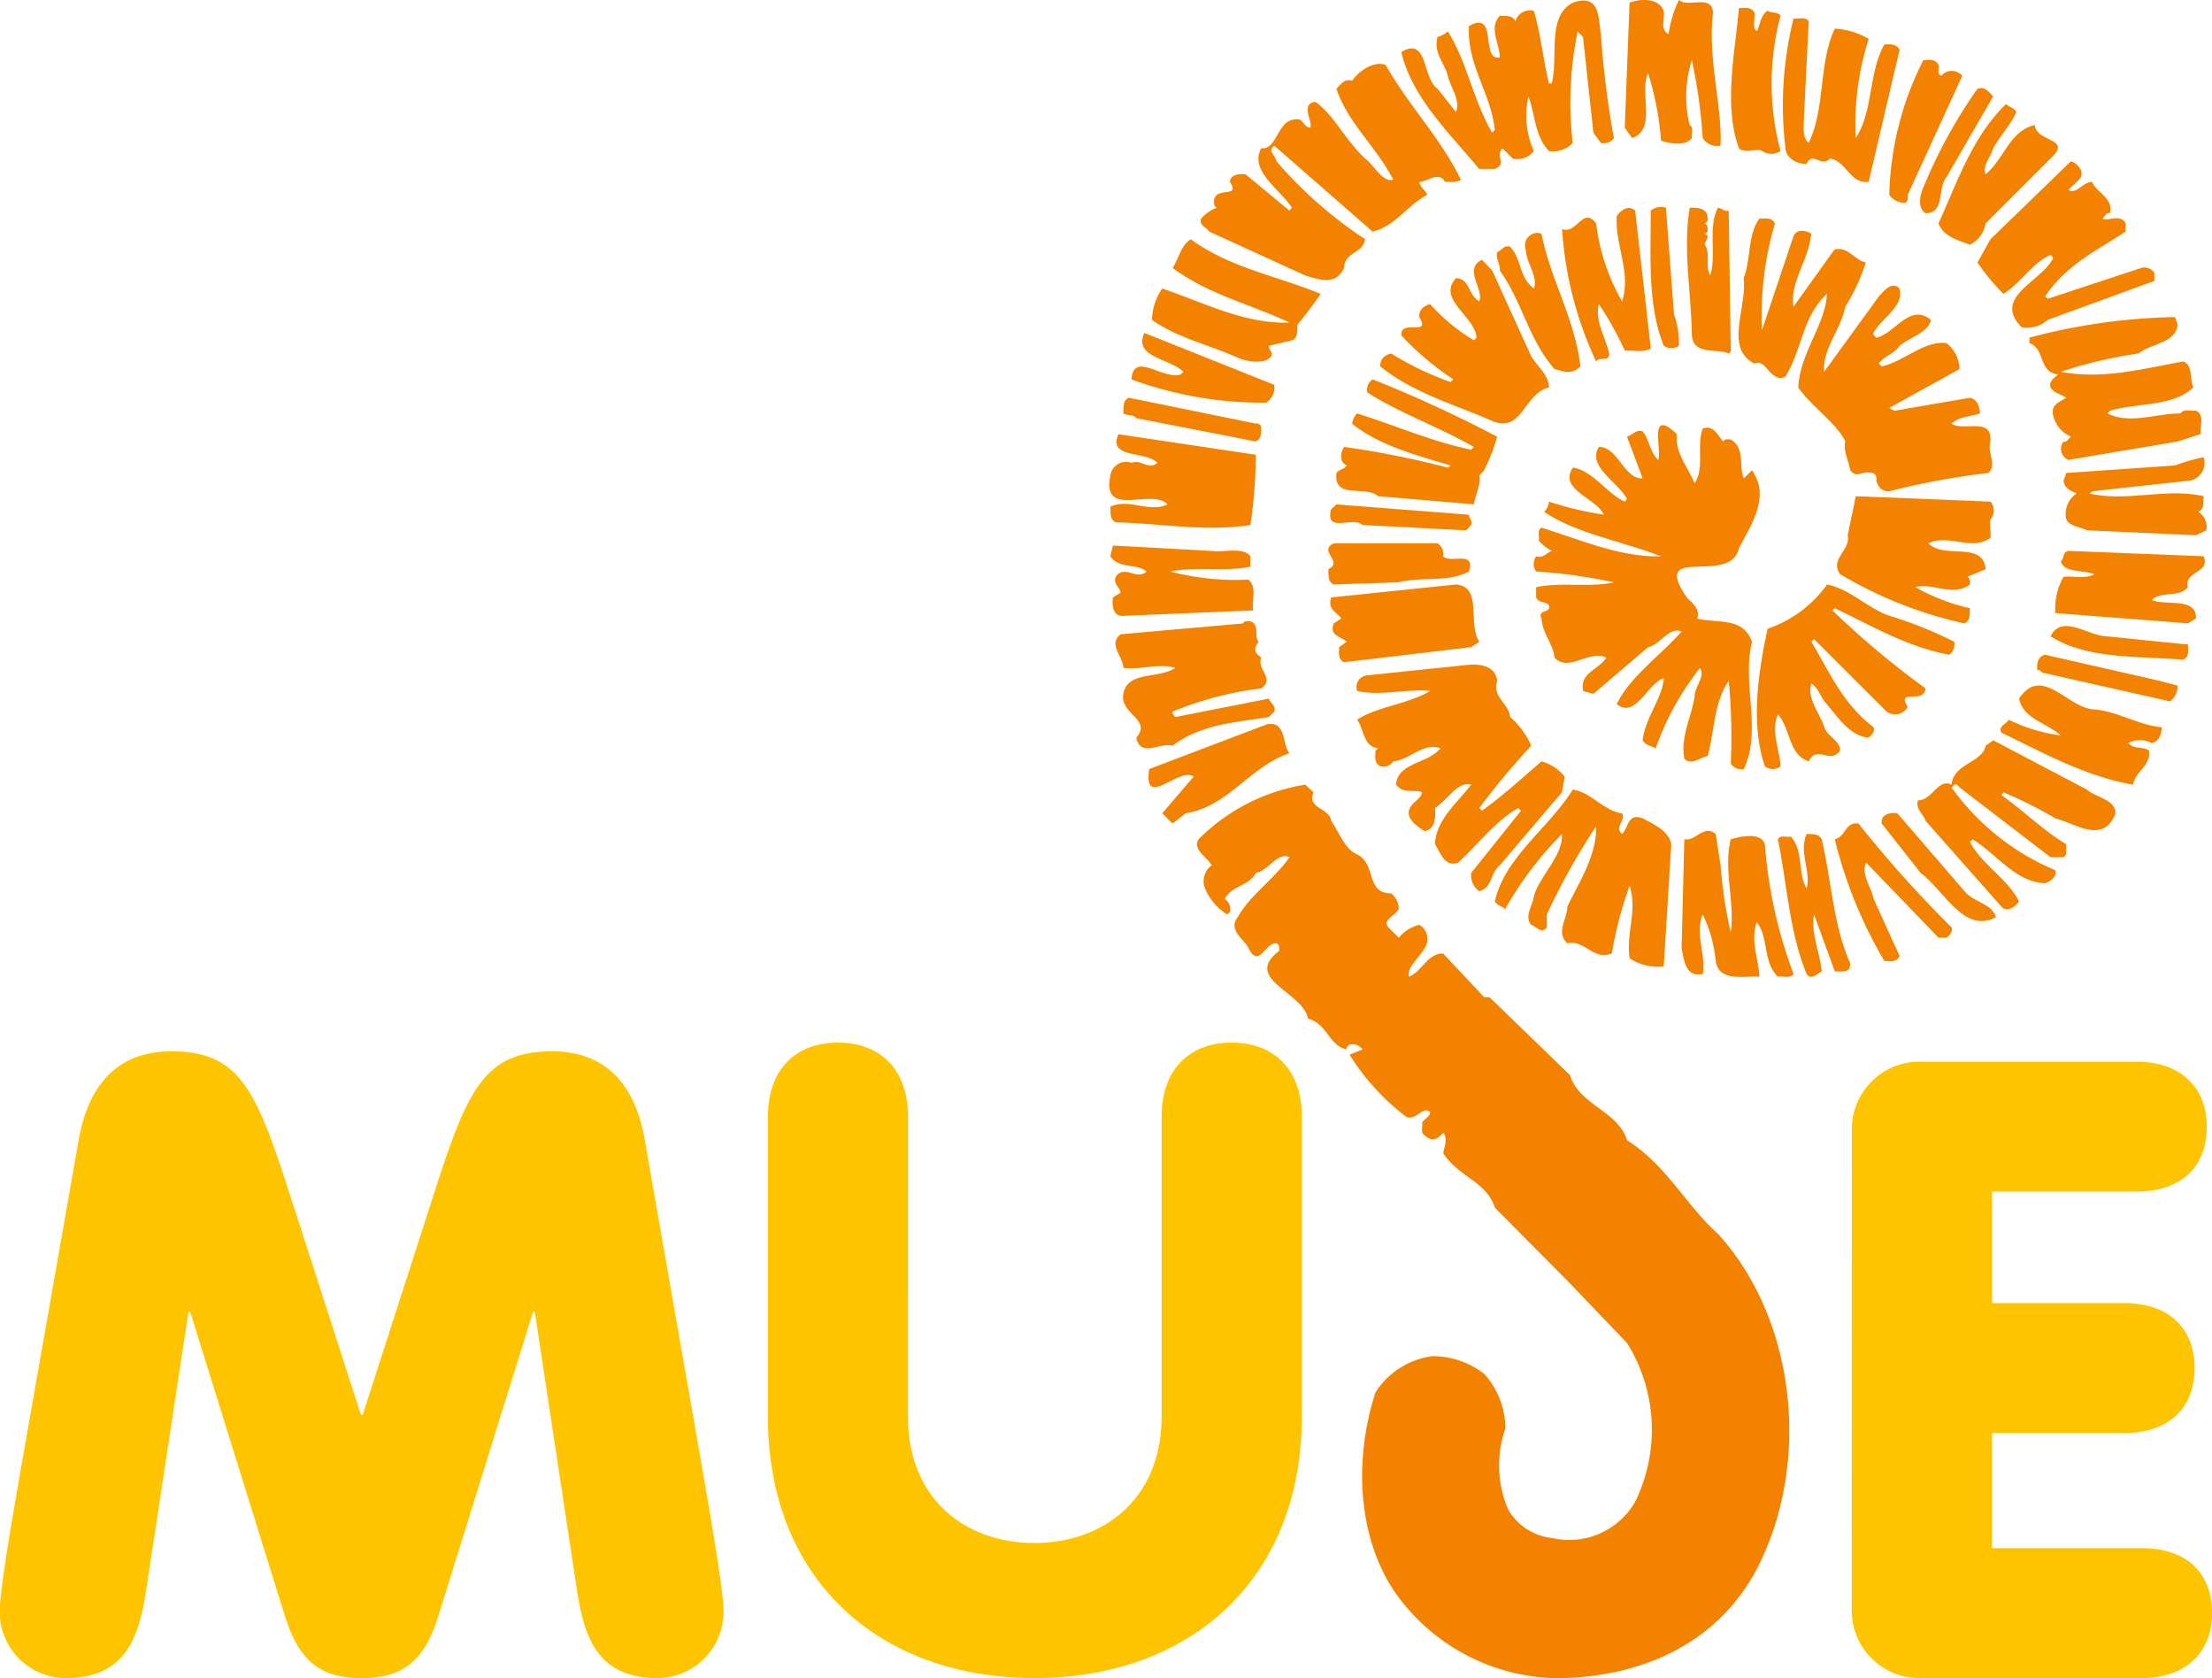 <svg xmlns="http://www.w3.org/2000/svg" width="129.155" height="97.957" viewBox="0 0 129.155 97.957">
  <g id="Group_4451" data-name="Group 4451" transform="translate(-469.29 -395.119)">
    <g id="Group_4363" data-name="Group 4363" transform="translate(469.29 395.119)">
      <path id="Path_7319" data-name="Path 7319" d="M473.887,431.7c.76-4.3,3.338-5.156,5.412-5.156,4.094,0,5,2.373,7.076,8.845l3.99,12.378h.1l3.99-12.378c2.072-6.472,2.986-8.845,7.08-8.845,2.068,0,4.646.857,5.4,5.156l3.238,18.493c.65,3.742,1.363,7.837,1.363,9.048a3.873,3.873,0,0,1-3.84,3.89c-3.691,0-4.348-2.627-4.76-5.41l-2.42-15.968h-.1l-5.511,17.688c-.811,2.629-2.016,3.689-4.5,3.689s-3.685-1.06-4.5-3.689l-5.509-17.688h-.1l-2.43,15.968c-.408,2.783-1.06,5.41-4.752,5.41a3.873,3.873,0,0,1-3.842-3.89c0-1.211.707-5.306,1.363-9.048Z" transform="translate(-469.29 -365.173)" fill="#ffc400"/>
      <path id="Path_7320" data-name="Path 7320" d="M500.428,448.111c0,4.8,3.338,7.38,7.38,7.38s7.431-2.58,7.431-7.38V430.627c0-2.883,1.715-4.345,4.088-4.345s4.1,1.463,4.1,4.345v17.483c0,9.5-6.517,15.267-15.614,15.267s-15.564-5.767-15.564-15.267V430.627c0-2.883,1.715-4.345,4.09-4.345s4.094,1.463,4.094,4.345Z" transform="translate(-447.413 -365.421)" fill="#ffc400"/>
      <path id="Path_7321" data-name="Path 7321" d="M524.654,430.945a3.951,3.951,0,0,1,4.1-4.092H541.28c2.582,0,4.1,1.516,4.1,3.787,0,2.375-1.516,3.793-4.1,3.793h-8.439v6.513h7.736c2.578,0,4.09,1.469,4.09,3.795s-1.512,3.787-4.09,3.787h-7.736v6.72h8.746c2.574,0,4.1,1.418,4.1,3.791,0,2.281-1.521,3.795-4.1,3.795H528.749a3.952,3.952,0,0,1-4.1-4.094Z" transform="translate(-416.527 -364.877)" fill="#ffc400"/>
      <g id="Group_4362" data-name="Group 4362" transform="translate(64.772)">
        <path id="Path_7322" data-name="Path 7322" d="M519.223,399.388a17.2,17.2,0,0,1,.758,3.945c.508.16,1.391.348,1.8-.154-.029-.258.127-.605-.129-.762a7.018,7.018,0,0,1,.129-3.791,30.493,30.493,0,0,1,.633,4.552.983.983,0,0,0,1.043.441c.092-2.463-.756-4.957-.443-7.742-.033-1.133-1.42-.283-1.994-.758a6.909,6.909,0,0,0-.6,1.994c-.537-.287-.189-.918-.285-1.365-.281-.754-1.357-.719-1.99-.473l-.283,7.3.435.605C519.76,402.64,518.686,400.556,519.223,399.388Z" transform="translate(-487.768 -395.119)" fill="#f38200"/>
        <path id="Path_7323" data-name="Path 7323" d="M516.648,404.966c.762-.318-.029-.727.445-1.2l.6.6a1.221,1.221,0,0,0,1.232-.439,5.044,5.044,0,0,1-.318-3.191c.41,1.076.353,2.307,1.2,3.191a1.578,1.578,0,0,0,1.385-.473,20.435,20.435,0,0,1,.287-6.509l.314.32.605,5.586.438.6a.73.73,0,0,0,.76-.283,55.09,55.09,0,0,1-.76-6.064c-.156-1.016-.063-2.4-1.644-1.838-1.541.822-.816,3.133-1.227,4.709h-.158c-.348-1.391-.475-2.871-.885-4.236a.881.881,0,0,0-1.078.607c-.185-.383-.564-.289-.912-.32-.664.73,0,1.613,0,2.433-1.17.221-.063-2.81-1.8-1.83-.125,2.271,1.291,3.916,1.51,6.062l-.154.156c-1.1-1.863-1.48-4.168-2.588-5.906a1.462,1.462,0,0,1-.6.32c-.254.945.408,1.516.6,2.273.156.693.756,1.389.473,2.115l-1.072-1.361c-.918-.631-.539-3.09-2.121-2.142.633,2.65,2.754,4.67,4.552,6.822Z" transform="translate(-494.135 -395.106)" fill="#f38200"/>
        <path id="Path_7324" data-name="Path 7324" d="M522.86,403.707a.947.947,0,0,0,1.074,0,15.212,15.212,0,0,1,0-7.9c-.191-.252-.537-.123-.756-.287-.441.287-.412.795-.637,1.2-.279-.252-.09-.7-.125-1.074-.187-.375-.562-.283-.914-.283-.223,2.623-.914,5.654,0,8.183C521.881,403.895,522.542,403.516,522.86,403.707Z" transform="translate(-484.741 -394.892)" fill="#f38200"/>
        <path id="Path_7325" data-name="Path 7325" d="M523.973,404.171c.344-.793.883.25,1.355-.32,1.012.158,1.139,1.488,2.271,1.363.6-2.559,1.2-5.152,1.807-7.707-.19-.381-.57-.316-.889-.316-.945,1.674-.633,3.853-1.672,5.465a16.246,16.246,0,0,1,.754-5.785,4.3,4.3,0,0,0-1.982-.6c-.957,2.053-.539,4.642-1.521,6.666-.377-.318-.283-.855-.283-1.361l.283-5.744c-.189-.289-.6-.1-.883-.16a20.859,20.859,0,0,0-.473,7.582C522.772,403.851,523.432,404.171,523.973,404.171Z" transform="translate(-483.261 -394.597)" fill="#f38200"/>
        <path id="Path_7326" data-name="Path 7326" d="M526.691,405.259c.191-.1.162-.283.162-.475l3.183-6.945a.805.805,0,0,0-1.23,0c-.281-.129-.1-.414-.156-.635-.187-.377-.57-.285-.885-.285a18.244,18.244,0,0,0-1.992,7.865A1.109,1.109,0,0,0,526.691,405.259Z" transform="translate(-480.233 -393.413)" fill="#f38200"/>
        <path id="Path_7327" data-name="Path 7327" d="M505.694,406.819l5.591,2.556c.754.225,1.8.635,2.273-.439.029-.949,1.1-.824,1.232-1.674a24.89,24.89,0,0,1-5.179-4.552c-.037-.314-.543-.6-.131-.912l5.748,5.021c1.359-.346,1.961-1.484,3.187-2.15-.09-.248-.406-.437-.469-.754.5,0,1.135-.66,1.514,0,.35,0,.666.061.918-.129-1.135-2.367-3.094-4.388-4.39-6.7-.7-.248-1.549.346-1.957.92-.443-.131-.664.221-.916.469.629,1.961,2.371,3.443,3.312,5.308-.6.19-1.1-.822-1.637-1.234-1.141-1.041-1.8-2.521-2.906-3.31-.918.123-.125,1.168-.291,1.51-.279,0-.4-.312-.6-.473-1.387-.219-1.234,1.775-2.275,1.678-.7,1.32,1.076,2.367,1.8,3.47l-.156.162-2.557-2.117c-.385-.029-.855,0-.918.443.66.98-.818.25-.916,1.072,0,.156-.031.348.16.439a2.2,2.2,0,0,0-.916.635C505.055,406.44,505.536,406.565,505.694,406.819Z" transform="translate(-499.853 -393.297)" fill="#f38200"/>
        <path id="Path_7328" data-name="Path 7328" d="M527.016,405.058c1.17,0,.662-1.484,1.229-2.117l2.719-4.707c-.252-.25-.473-.6-.918-.443a29.136,29.136,0,0,0-3.156,5.754C526.7,403.953,526.514,404.74,527.016,405.058Z" transform="translate(-479.356 -392.61)" fill="#f38200"/>
        <path id="Path_7329" data-name="Path 7329" d="M529.08,406.442a1.682,1.682,0,0,0,.912-1.238l3.949-3.947c.984-1.039-1.008-.822-1.072-1.8-1.484.35-1.771,1.957-2.877,2.877-.225-.477.318-1.012.443-1.516.408-.729,1.012-1.361,1.357-2.117-.156-.285-.408-.25-.6-.474-1.988,1.928-2.845,4.55-3.949,6.978C527.56,406,528.416,406.186,529.08,406.442Z" transform="translate(-478.829 -392.159)" fill="#f38200"/>
        <path id="Path_7330" data-name="Path 7330" d="M528.409,405.849a13.06,13.06,0,0,0,1.517,1.832c.98-.6,1.707-1.832,2.752-2.273l.154.156c-.566,1.359-3.631,2.273-1.832,4.074a1.864,1.864,0,0,0,1.519-.44l6.222-2.275v-.475a.708.708,0,0,0-.762-.283l-5.461,1.8-.156-.129c1.2-1.83,3.062-2.715,4.7-3.789v-.477c-.289-.6-1.076-.094-1.363-.281.162-.125.222-.379.443-.316.256-.85-.783-1.2-1.041-1.83-.535,0-.914.754-1.389.473l.629-.6c.383-.408-.059-.947-.475-1.076l-4.7,4.553Z" transform="translate(-477.721 -390.526)" fill="#f38200"/>
        <path id="Path_7331" data-name="Path 7331" d="M520.288,409.4a4.822,4.822,0,0,0-.281-1.828l-.473-6.228a.974.974,0,0,0-.885.162c0,2.713-.191,5.523.758,7.894A.747.747,0,0,0,520.288,409.4Z" transform="translate(-487.036 -389.218)" fill="#f38200"/>
        <path id="Path_7332" data-name="Path 7332" d="M519.5,406.794a11.983,11.983,0,0,1-1.518-4.552c-.762-1.043-1.137.668-1.992.32a21.507,21.507,0,0,0,1.992,7.738c.186-.316.789.061.76-.471-.219-.953-.857-1.93-.6-2.881a19.616,19.616,0,0,1,1.516,2.719c.5-.033,1.072.123,1.516-.129l-.916-8.05c-.379-.351-.822-.033-1.074.316C519.083,403.538,520.034,405.05,519.5,406.794Z" transform="translate(-489.557 -389.196)" fill="#f38200"/>
        <path id="Path_7333" data-name="Path 7333" d="M521.085,405.282c-.316-.506.033-1.293-.316-1.795-.031-.225.379-.475,0-.639l.162-.123c0-.193.025-.379-.162-.477.1-.094.219-.154.162-.281.025-.6-.57-.664-1.049-.635-.408,2.5.1,4.959.129,7.457.094,1.168,1.424.728,2.15,1.047.186-.1.119-.291.119-.447l-.119-7.894c-.289.094-.383-.162-.633-.162C520.931,402.471,521.464,404.085,521.085,405.282Z" transform="translate(-485.997 -389.203)" fill="#f38200"/>
        <path id="Path_7334" data-name="Path 7334" d="M522.2,410.125c.664-.348.947,1.17,1.8.76.978-1.551.978-3.506,2.431-4.834-.094,1.8-1.58,3.439-1.677,5.463.758,1.107,2.246,2.086,2.75,3.16-.154.473.2,1.141.283,1.676.412.506.666,0,1.23.156.224-.033.351.25.287.441.127.41.318.629.756.629a43.779,43.779,0,0,1,5.783-1.07c.537-.437-.062-1.166.125-1.832.129-1.484-1.551-.568-2.269-1.043.471-.441,1.131-.41,1.67-.6-.031-.377-.16-.851-.6-.914l-4.394.756-.316-.158c1.361-.758,2.752-1.516,4.109-2.275a1.954,1.954,0,0,0-.762-1.514c-1.324-.162-2.459,1.074-3.785,1.355l-.164-.156c.349-.5.891-.539,1.207-1.043.627-.506,1.7-.787,1.834-1.514-1.269-1.012-2.088.82-3.2,1.041-.062-.094-.191-.156-.16-.281.51-.889,1.834-1.584,1.521-2.594-.447-.441-.889.125-1.207.473l-3.187,4.392c-.125-1.3.98-2.465,1.232-3.791a11.385,11.385,0,0,0,1.2-2.59c-.664-.127-1.006-.947-1.828-.76l-2.4,3.349c-.224-1.451.914-2.748,1.039-4.267-.252-.189-.881-.316-1.039.164l-1.834,5.459a18.911,18.911,0,0,1,.756-6.222c-.183-.379-.562-.281-.912-.281-.7.977-.474,2.369-.918,3.474C521.794,406.809,520.4,409.211,522.2,410.125Z" transform="translate(-484.527 -388.896)" fill="#f38200"/>
        <path id="Path_7335" data-name="Path 7335" d="M514.814,402.887c-.346-.119-.5.225-.754.316-.1.414.188.668.156,1.08,1.3,1.8,1.672,4.008,3.189,5.744.6.16,1.01.348,1.516-.158-.316-2.748-1.738-5.056-2.275-7.74a.713.713,0,0,0-.916.918c.029.824.729,1.547.477,2.275C515.321,404.694,515.513,403.618,514.814,402.887Z" transform="translate(-491.415 -388.485)" fill="#f38200"/>
        <path id="Path_7336" data-name="Path 7336" d="M508.881,409.248c.506.16,1.424.348,1.832-.156.1-.252-.187-.383-.156-.6l1.355-.318c.381-.187.287-.566.316-.912.414-.508.978-1.236,1.357-1.8-2.527-1.045-5.3-1.516-7.58-3.189-.566.318-.693,1.1-1.068,1.674,2.086,1.547,4.543,2.113,6.818,3.187-2.59.1-4.992-1.166-7.423-1.988a3.343,3.343,0,0,0-.6,1.834C505.313,408.08,507.176,408.459,508.881,409.248Z" transform="translate(-501.243 -388.305)" fill="#f38200"/>
        <path id="Path_7337" data-name="Path 7337" d="M511.185,408.352c-.408.121-.631.311-.631.752,1.963,1.586,4.332,2.213,6.541,3.193,1.768.725,1.836-1.607,3.318-1.961-.031-.76-.7-1.232-1.045-1.83l-2.273-4.988-.6-.635c-1.107.535.127,1.7-.156,2.433-.666-.381-.539-1.328-1.359-1.359-1.137,1.232,1.105,2.209,1.2,3.474l-.158.154a11.136,11.136,0,0,1-2.56-2.115c-.41.125-.631.322-.631.76.725,1.168-1.107.064-1.045,1.074a16.935,16.935,0,0,0,3.035,2.558l-.158.158A17.541,17.541,0,0,1,511.185,408.352Z" transform="translate(-494.737 -387.72)" fill="#f38200"/>
        <path id="Path_7338" data-name="Path 7338" d="M529.964,406.118c.947.348.5,1.7,1.674,1.828l-.162.131c-.092.1-.406.314-.279.629.221.354.6.383.918.6-.445.281-.918.412-.764,1.041a1.775,1.775,0,0,0,1.041,1.23c-.154.1-.222.346-.441.285a.7.7,0,0,0,.287,1.072l6.379-1.072,1.357-.441c-.092-.445.254-1.105-.285-1.359-.313.029-.723-.127-.912.158-1.424,0-2.937.66-4.265,0l.156-.158c1.615-.474,3.668-.219,4.867-1.359-.223-.533-.029-1.326-.6-1.514-2.3.41-4.675,1.072-7.14.6a26.583,26.583,0,0,1,4.549-1.07c.727-.6,2.146-.572,2.273-1.678l-.154-.443a35.143,35.143,0,0,0-8.5,1.2Z" transform="translate(-476.239 -386.088)" fill="#f38200"/>
        <path id="Path_7339" data-name="Path 7339" d="M511.452,408.1c-2.527-1.006-5.054-2.021-7.58-3.027-.666,1.449,1.518,1.48,2.275,2.271l-.16.154c-1.074.318-2.748-1.387-2.871.287a22.22,22.22,0,0,0,7.865,1.357A1.046,1.046,0,0,0,511.452,408.1Z" transform="translate(-501.824 -385.637)" fill="#f38200"/>
        <path id="Path_7340" data-name="Path 7340" d="M509.253,411.923c-.193,1.58,1.7.693,2.43,1.355l5.593.475c.094-.566.439-1.229.316-1.672l.283-.314a10.706,10.706,0,0,0,.76-1.961,75.457,75.457,0,0,0-7.269-3.347.731.731,0,0,0-.314.762c1.988,1.26,4.2,2.018,6.224,3.185l-.16.158c-2.306-.473-4.42-1.424-6.664-2.115a1.046,1.046,0,0,0-.283.6c1.58,1.268,3.726,1.832,5.748,2.437l-.156.125A54.52,54.52,0,0,0,509.7,410.4c-.191.254-.318.887.154,1.08C509.7,411.733,509.409,411.7,509.253,411.923Z" transform="translate(-495.99 -384.313)" fill="#f38200"/>
        <path id="Path_7341" data-name="Path 7341" d="M503.628,408.2l6.986,1.361c.377-.184.277-.568.313-.887-.1-.1-.19-.217-.312-.156l-7.427-1.514c-.377.188-.281.566-.312.914C503.093,408.081,503.438,407.954,503.628,408.2Z" transform="translate(-502.056 -383.788)" fill="#f38200"/>
        <path id="Path_7342" data-name="Path 7342" d="M527.127,415.007c.7-1.324,1.861-3.033.76-4.545l-.477.473c-.312-.754.1-1.766-.762-2.273-.156,0-.342-.059-.435.125-.316-.344-.568-1.014-1.2-.756-.379.98.125,2.338-.475,3.189-.381-.949-1.139-1.742-1.041-2.875-1.676-1.578-.857.887-1.078,1.514-.506-.469-.506-1.166-.912-1.672-.383-.127-.607.221-.916.315l.916,2.433c-1.078.064-1.457-1.863-2.558-1.834-.7,1.137,1.1,2.023,1.643,3.033l-.127.158c-1.105-.5-1.83-1.8-3.037-1.986-.849,1.293,1.363,1.764,1.807,2.744a19.067,19.067,0,0,1-3.191-.758,1.162,1.162,0,0,1-.287.6c1.959,1.3,4.552,1.7,6.824,2.594-2.4.061-4.707-.976-6.982-1.672-.283.154-.1.5-.156.754a2.556,2.556,0,0,0,.76.6c-.287.1-.506.443-.916.318a.754.754,0,0,0,0,.885,30.379,30.379,0,0,1,4.547.633c-1.42.314-3.129-.033-4.547.283v.6c.188.379.567.189.758.477.092.475-.7.185-.445.752.067.92.666,1.424.76,2.279.818.883,2.019-.475,3.031,0-.5.758-1.576.883-1.359,1.955l.605.158,3.187-2.719c.729-.152,1.234-1.228,1.959-.916-1.262,1.422-3,2.625-3.791,4.234,1.105.888,1.765-1.172,2.748-1.516-.063,1.168-1.1,2.308-1.23,3.635.187.316.5.316.756.473a16.186,16.186,0,0,1,2.592-4.7c.312.533-.316,1.068-.316,1.668-.187,1.2-.852,2.4-.6,3.635.441.41.916-.092,1.361-.158.406-1.453.346-3.129,1.23-4.39a34.63,34.63,0,0,1,.119,4.83.742.742,0,0,0,.762.32c1.074-2.277-.127-4.967.477-7.425-.508-1.48-2.055-1.072-3.2-1.361.193-.566-.281-.881-.6-1.228C521.885,414.694,526.649,417.249,527.127,415.007Z" transform="translate(-490.366 -383.009)" fill="#f38200"/>
        <path id="Path_7343" data-name="Path 7343" d="M505.863,412.2c-1.109.51-2.244-.379-3.349.133.035.348-.065.725.316.912,2.621.063,5.242.568,7.863.158a29.486,29.486,0,0,0,.32-4.1l-8.027-1.2c-.633,1.453,1.582.947,2.279,1.67-.512.447-.92-.217-1.517,0a.921.921,0,0,0-1.234.762C502.009,413.053,504.912,411.217,505.863,412.2Z" transform="translate(-502.455 -382.756)" fill="#f38200"/>
        <path id="Path_7344" data-name="Path 7344" d="M538.848,411.975c.381-.189.287-.568.317-.916-2.213-.5-4.451.348-6.664-.156l.156-.129,5.75-.629a1.059,1.059,0,0,0,.758-1.359,10.3,10.3,0,0,0-1.672.48l-6.347.438-.164.441c.066.475.385.572.762.758a1.438,1.438,0,0,0-.6,1.518c.277.443.791.408,1.2.631l6.375.287.6-.287A1.017,1.017,0,0,0,538.848,411.975Z" transform="translate(-475.269 -382.095)" fill="#f38200"/>
        <path id="Path_7345" data-name="Path 7345" d="M533.17,410.268l-7.863-.318-.477,2.279c.193.883-1.07,1.387-.443,2.271a24.313,24.313,0,0,0,7.267,2.877c.377-.191.285-.566.318-.889a11.583,11.583,0,0,1-3.191-1.229c.977-.283,2.209.6,3.191-.156,0-.16.029-.348-.16-.445l1.072-.443c-.125-1.674-2.431-.566-3.345-1.516,1.228-.568,2.521.477,3.631-.316.033-.381-.062-.883,0-1.072A.814.814,0,0,0,533.17,410.268Z" transform="translate(-481.721 -380.985)" fill="#f38200"/>
        <path id="Path_7346" data-name="Path 7346" d="M510.942,411.4l6.062.314.285-.314c.129-.252-.154-.381-.123-.6l-7.74-.6-.314.287C508.731,411.933,510.436,410.857,510.942,411.4Z" transform="translate(-496.164 -380.754)" fill="#f38200"/>
        <path id="Path_7347" data-name="Path 7347" d="M509,412.874c.033.316-.061.7.316.889l3.789-.127c1.332-.346,2.912.029,4.111-.633.406-1.262-1.076-.439-1.518-.885a.713.713,0,0,0-.314-.76H509.32C508.374,411.834,509.923,412.407,509,412.874Z" transform="translate(-496.217 -379.644)" fill="#f38200"/>
        <path id="Path_7348" data-name="Path 7348" d="M510.822,415.216c-.094-.6.254-1.394-.285-1.8a15.018,15.018,0,0,1-4.545-.471c1.453-.316,3.224.031,4.672-.285v-.6c-.412-.568-1.516-.221-2.273-.318l-5.75-.314-.156.633c.535.756,1.514.377,2.113.885-.566.539-1.293-.439-1.8.314-.16.412.248.6.283.918l-.443.283c-.064.477,0,1.109.6,1.07Z" transform="translate(-502.427 -379.582)" fill="#f38200"/>
        <path id="Path_7349" data-name="Path 7349" d="M531.505,411.584c-.377.1-.191.379-.443.607.188.688,1.3.5,1.957.752-.5.287-1.2.1-1.8.158a3.769,3.769,0,0,0-.475,2.115l7.742.6.471-.289c.033-1.258-1.736-.725-2.588-1.068.568-.572,1.58-.1,2.117-.76-.252-.949,1.33-.789.916-1.8Z" transform="translate(-475.507 -379.428)" fill="#f38200"/>
        <path id="Path_7350" data-name="Path 7350" d="M509.867,417.128l7.42-.881.477-.312c-.7-1.012.215-3.225-1.359-3.346l-7.295.756c-.223.728.346.853.594,1.228l-.44.289c-.283.723.412.756.758,1.072l-.441.312C509.58,416.567,509.483,416.944,509.867,417.128Z" transform="translate(-496.161 -378.471)" fill="#f38200"/>
        <path id="Path_7351" data-name="Path 7351" d="M533.051,416.692a.772.772,0,0,0,.287-.758,23.623,23.623,0,0,0-3.793-1.52c-1.264-.441-2.273-1.545-3.629-1.826a7.089,7.089,0,0,1-3.474,2.586c-.541,2.494-1.012,5.531-.162,8.027a.729.729,0,0,0,.918,0c-.06-1.012-.57-2.023-.158-3.033.76.85.6,2.34,1.8,2.746.475-.977,1.3.191,1.83-.631.033-.566-.754-.822-.914-1.361-.281-.85-1.039-1.67-.76-2.555.408.287.506.693.76,1.045.7.783,1.455,2.049,2.588,2.115.158-.16.383-.318.285-.605-1.824-1.387-2.586-3.254-3.633-4.988l.156-.154,4.236,4.23a.842.842,0,0,0,1.236-.283c-.7-1.109.943-.1,1.039-1.072a49.853,49.853,0,0,1-5.433-4.551l.131-.131C528.538,415.019,530.625,416.247,533.051,416.692Z" transform="translate(-484.005 -378.471)" fill="#f38200"/>
        <path id="Path_7352" data-name="Path 7352" d="M505.976,420.958c1.6-1.234,3.664-1.363,5.619-1.672l.314-.318c.131-.315-.221-.5-.314-.758l-5.466,1.076c-.059-.1-.184-.16-.152-.318a19.78,19.78,0,0,1,5.175-1.355c.822-.574-.283-1.109,0-1.8-.443-.316-.443-.537-.156-.918-.287-.35.1-.979-.477-1.2-.16,0-.344-.064-.443.127l-7.136.631c-.76.6.16,1.295.16,1.963,1.072.123,2.082-.289,3.029,0-.947.66-2.777.154-3.029,1.51-.225,1.2,1.7,1.488.754,2.562C504.107,421.685,505.247,420.736,505.976,420.958Z" transform="translate(-502.281 -377.428)" fill="#f38200"/>
        <path id="Path_7353" data-name="Path 7353" d="M533.909,414.435c-1.1,0-2.65-1.359-3.314,0,2.176,1.361,5.057,1.135,7.738,1.361.377-.158.283-.539.283-.885C537.036,414.751,535.487,414.6,533.909,414.435Z" transform="translate(-475.637 -377.287)" fill="#f38200"/>
        <path id="Path_7354" data-name="Path 7354" d="M530.664,414.69c-.387.061-.539.5-.444.918.125-.064.186.059.281.125l7.453,1.678a1.123,1.123,0,0,0,.443-.92l-1.072-.283Z" transform="translate(-476.021 -376.468)" fill="#f38200"/>
        <path id="Path_7355" data-name="Path 7355" d="M517.015,428.212c.785-.217.629-1.07,1.2-1.514l3.631-4.265.154-.914a2.661,2.661,0,0,0-1.355-.887c-1.133.982-2.273,2.019-3.472,2.877l-.156-.158a45.588,45.588,0,0,1,3.029-3.633,4.613,4.613,0,0,0-1.232-1.672c-.064-.793-1.072-1.172-.754-2.119-.1-.881-1.043-1.014-1.8-.918l-5.779.6a.689.689,0,0,0-.6.914c1.355.316,2.971-.152,4.264,0-1.322.789-3.064.889-4.264,1.678.41.533.348,1.578,1.23,1.672l-.158.127c0,.346-.1.727.283.918a.689.689,0,0,0,.758-.287c.984-.094,1.771-1.137,2.75-.758-.762.918-2.494.822-2.59,2.119.445.564,1.014.252,1.517.439-.029.316-.414.508-.6.762-.537.658.285,1.228.758,1.512.631-.129.631-.789.6-1.355.724-.445,1.324-1.582,2.115-1.357-.851,1.1-2.055,2.051-2.115,3.471.283.443.568,1.392,1.355,1.074,1.172-1.074,2.215-2.461,3.51-3.187l.156.158-2.906,3.633A1.123,1.123,0,0,0,517.015,428.212Z" transform="translate(-495.413 -376.188)" fill="#f38200"/>
        <path id="Path_7356" data-name="Path 7356" d="M530.181,416.374c.229,1.166,1.613,1.42,2.437,2.148a9.556,9.556,0,0,1-3.031-.916c-.158.252-.637.377-.443.754,2.494,1.2,4.929,2.562,7.7,3.037.1-.762,1.076-1.133.92-1.992-.348-.25-.885-.063-1.2-.441a1.469,1.469,0,0,1,1.357,0c.443-.064.568-.535.6-.92-1.389-.121-2.525-.912-3.947-1.041C533.062,416.976,531.515,414.353,530.181,416.374Z" transform="translate(-477.063 -375.592)" fill="#f38200"/>
        <path id="Path_7357" data-name="Path 7357" d="M510.5,416.794l-6.83,2.594c-.373,2.431,1.742-.158,2.594.441l-1.832,2.146.605.6.752-.6c2.5-.381,3.76-2.746,6.066-3.506C511.412,417.932,511.693,416.513,510.5,416.794Z" transform="translate(-501.341 -374.498)" fill="#f38200"/>
        <path id="Path_7358" data-name="Path 7358" d="M536.505,420.121l-5.469-2.875-.443.316c-.156.979-1.894,1.039-1.984,2.275-.762-.416-1.172.947-1.963.912-.156.537.317.785.443,1.2l4.422,5c.352.377.789.027,1.037-.287-.627-1.3-2.238-2.211-2.867-3.5l.156-.131c1.422.859,2.494,2.5,4.236,2.56.279-.092.726-.377.594-.76a14.167,14.167,0,0,1-6.058-4.83l.154-.156c.16-.064.225.061.316.156l5.308,4.074h.6c.474.031.252-.475.32-.76-1.33-.789-2.529-1.986-3.795-2.875l.125-.156a24.953,24.953,0,0,1,3.031,1.521c1.139.281,2.812,1.543,3.51-.289C538.177,420.689,537.038,420.593,536.505,420.121Z" transform="translate(-479.43 -374.032)" fill="#f38200"/>
        <path id="Path_7359" data-name="Path 7359" d="M530.186,439.324c-.506-1.7-2.812-2.055-3.32-3.789l-4.7-4.552h-.314l-2.4-2.556c-.887-.031-1.262,1.072-1.99,1.353-.158-.533.6-1.1.914-1.674a.949.949,0,0,0-.314-1.352,2.212,2.212,0,0,0-1.2.752l-.6-.6c-.412-.408.412-.691.6-1.072a1.2,1.2,0,0,0-.443-.916c-1.51,0-.846-1.705-1.986-2.273-.7-.281-1.043-1.262-1.514-1.963-.129-.785-1.42-.687-1.041-1.672l-.475-.439a11.314,11.314,0,0,0-6.23,3.185c-.375.607.512,1.045.762,1.519a1.187,1.187,0,0,0-.443,1.2,3.253,3.253,0,0,0,1.359,1.678l.158-.156a.73.73,0,0,0-.316-.762c.475-.816,1.355-.691,1.836-1.512.725-.127,1.229-1.234,1.955-.918-.854,1.234-2.307,2.215-3.031,3.506-.6.76.441,1.328.629,1.8.635,1.236.951-.342,1.648-.279.188.1.152.279.152.441-2.176,1.644,1.393,2.4,1.678,3.951,1.137.313,1.23,1.605,2.271,1.8-.062-.127.061-.193.156-.285a.774.774,0,0,1,.762.285l-.762.314a13.731,13.731,0,0,0,3.32,3.631c.6.223.916-.658,1.389-.287,0,.258-.316.383-.473.607.063.252-.129.6.156.756.379.379.762.252,1.076-.16.285.346.06.853,0,1.205.978,1.451,2.494,1.607,3.027,3.187l4.236,4.261,3.476,3.633a9.557,9.557,0,0,1,.472,9.255,4.44,4.44,0,0,1-4.863,2.119,3.347,3.347,0,0,1-2.56-1.674,6.53,6.53,0,0,1-.16-4.709,4.756,4.756,0,0,0-1.228-3.191,4.916,4.916,0,0,0-3.031-1.039,4.665,4.665,0,0,0-3.32,2.113c-1.228,3.762-1.1,8.248,1.041,11.531a11.755,11.755,0,0,0,9.574,5.154c4.738-.039,9.289-1.9,11.652-6.38,3.135-6.039,2.371-14.439-2.269-19.556C533.564,443.05,532.517,440.808,530.186,439.324Z" transform="translate(-499.961 -372.768)" fill="#f38200"/>
        <path id="Path_7360" data-name="Path 7360" d="M521.851,428.569a3,3,0,0,0,1.99.475l.441-7.138c-.156-.789-1.039-1.166-1.672-1.51-.887-.318-.793.5-1.2.914-.477-.414.217-.73,0-1.2-1.1-.156-1.8-1.232-2.881-1.389-1.385,2.24-4.008,3.978-4.549,6.537.164.252.412.252.6.443a20.657,20.657,0,0,1,3.318-4.388c.064,1.293-1.262,2.367-1.641,3.631-.064.566-.57,1.139-.16,1.676.287.061.6.566.916.154v-.758a39.659,39.659,0,0,1,2.877-5.148c.063,1.615-.947,3.191-1.676,4.678,0,.725-.7,1.514,0,2.146,1.041-.221,1.457,1.008,2.594.6a22.884,22.884,0,0,1,1.039-3.953C522.321,425.763,521.628,427.087,521.851,428.569Z" transform="translate(-491.47 -372.629)" fill="#f38200"/>
        <path id="Path_7361" data-name="Path 7361" d="M530.384,423.987l-3.918-4.547c-.439-.092-1.008.092-.912.6l2.269,2.881c1.391,1.039,2.525,3.568,4.391,2.588C531.993,424.68,530.923,424.657,530.384,423.987Z" transform="translate(-480.451 -371.963)" fill="#f38200"/>
        <path id="Path_7362" data-name="Path 7362" d="M525.53,419.74c-.789-.123-.727.764-1.387.918a26.191,26.191,0,0,0,2.9,7.111c.318,0,.7.094.889-.289l-1.521-3.348c-.127-.691-.758-1.418-.439-2.115l4.232,4.388h.471c.158-.154.381-.312.291-.6A68.262,68.262,0,0,1,525.53,419.74Z" transform="translate(-481.786 -371.667)" fill="#f38200"/>
        <path id="Path_7363" data-name="Path 7363" d="M522.433,420.441c-.436,1.8.256,3.726,0,5.435a26.144,26.144,0,0,1-.594-3.916l-.283-1.83c-.73-.57-1.139.441-1.834.311l-.158,6.347c.125.668.221,1.744,1.232,1.519.223-1.045-.474-2.3,0-3.474a7.846,7.846,0,0,1,.76,2.719c.19,1.232,1.607.854,2.556.91-.066-1.072-.537-2.113-.162-3.183.728.945.348,2.334,1.234,3.183.285-.057.693.133.918-.154a27.347,27.347,0,0,1-1.678-7.582C524.175,419.969,522.882,420.316,522.433,420.441Z" transform="translate(-486.15 -371.451)" fill="#f38200"/>
        <path id="Path_7364" data-name="Path 7364" d="M524.12,420.045c-.478,1.07.279,2.178,0,3.185-.541-.912-.16-2.207-.918-3.029-.254.061-.6-.129-.76.154.541,2.625.668,5.435,1.678,7.867.279.408.725-.094.883-.156-.1-1.107-.66-2.244-.447-3.318l1.209,3.318c.443,0,.879.127.91-.445-1.012-2.242-1.1-4.863-1.672-7.265C524.807,419.982,524.432,420.072,524.12,420.045Z" transform="translate(-483.407 -371.365)" fill="#f38200"/>
      </g>
    </g>
  </g>
</svg>
